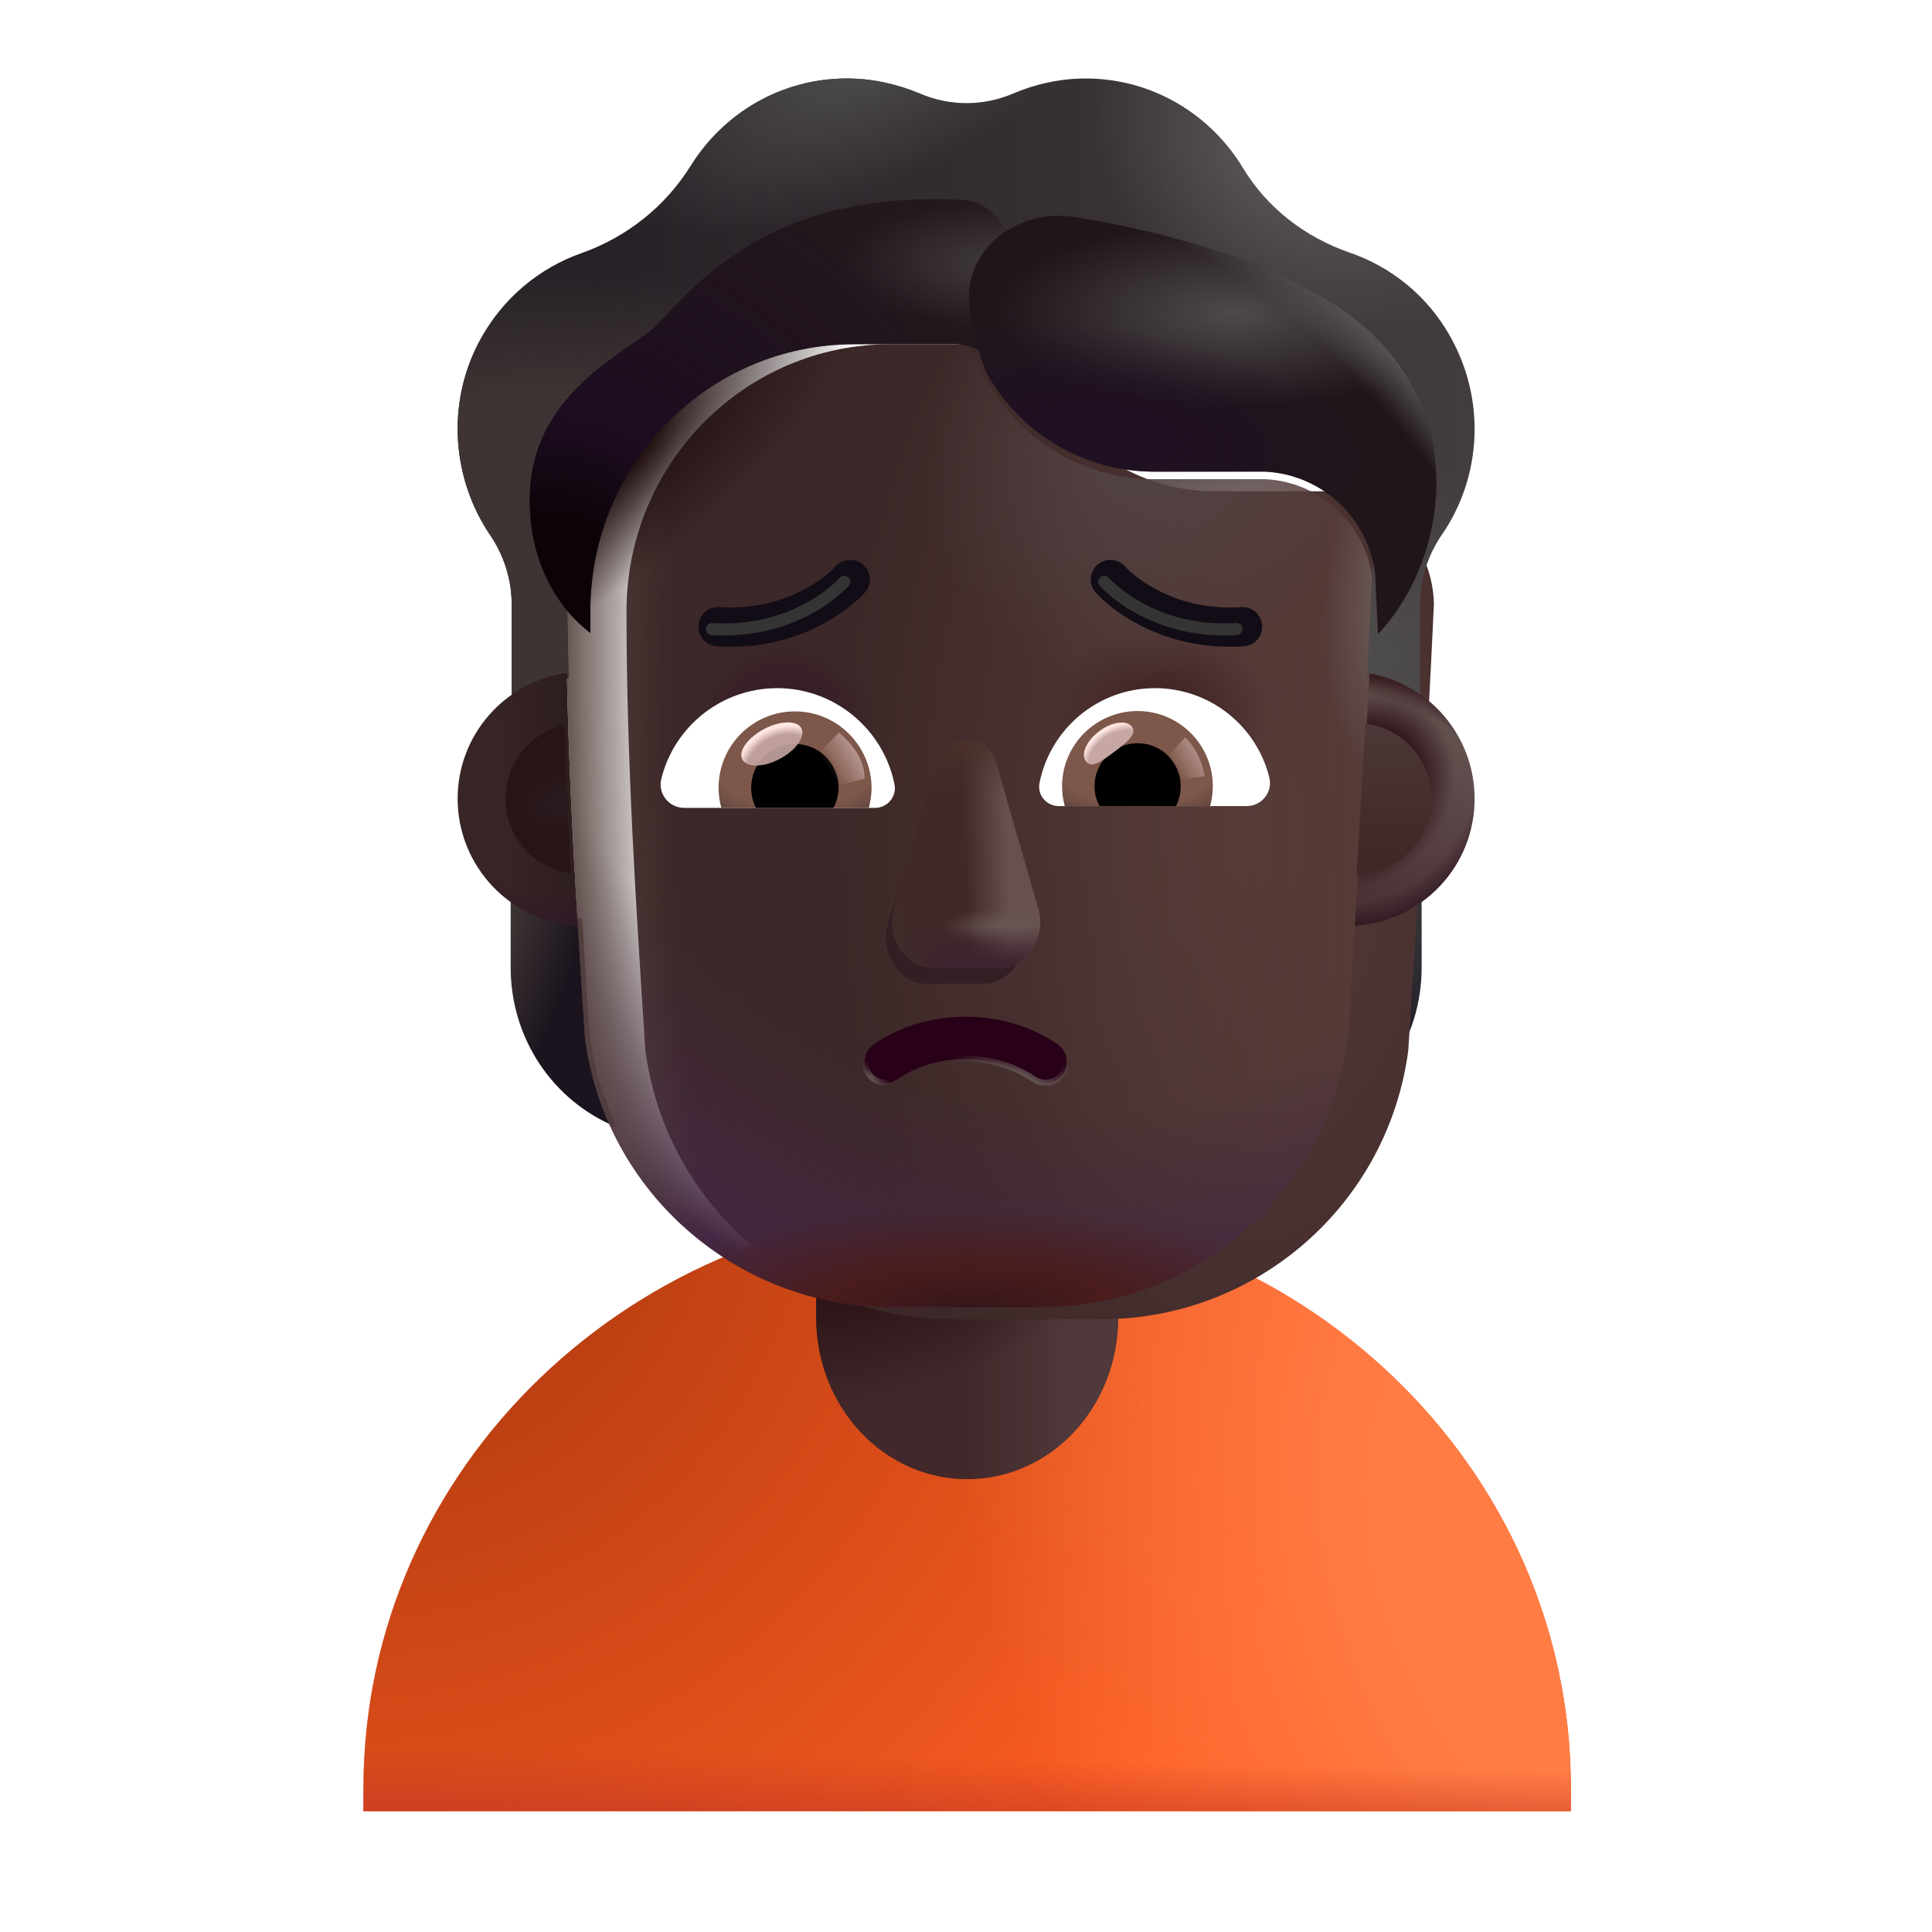 <svg width="32" height="32" viewBox="0 0 32 32" fill="none" xmlns="http://www.w3.org/2000/svg">
<path d="M26.019 30V29.616C26.019 24.311 21.545 20 16.019 20C10.493 20.01 6.019 24.311 6.019 29.616V30H26.019Z" fill="url(#paint0_radial_3987_21830)"/>
<path d="M26.019 30V29.616C26.019 24.311 21.545 20 16.019 20C10.493 20.01 6.019 24.311 6.019 29.616V30H26.019Z" fill="url(#paint1_radial_3987_21830)"/>
<path d="M26.019 30V29.616C26.019 24.311 21.545 20 16.019 20C10.493 20.01 6.019 24.311 6.019 29.616V30H26.019Z" fill="url(#paint2_linear_3987_21830)"/>
<path d="M16.019 24.5C14.636 24.5 13.519 23.306 13.519 21.829V18.671C13.519 17.194 14.636 16 16.019 16C17.402 16 18.519 17.194 18.519 18.671V21.829C18.519 23.306 17.402 24.5 16.019 24.5Z" fill="#42282A"/>
<path d="M16.019 24.5C14.636 24.5 13.519 23.306 13.519 21.829V18.671C13.519 17.194 14.636 16 16.019 16C17.402 16 18.519 17.194 18.519 18.671V21.829C18.519 23.306 17.402 24.5 16.019 24.5Z" fill="url(#paint3_linear_3987_21830)"/>
<path d="M16.019 24.5C14.636 24.5 13.519 23.306 13.519 21.829V18.671C13.519 17.194 14.636 16 16.019 16C17.402 16 18.519 17.194 18.519 18.671V21.829C18.519 23.306 17.402 24.5 16.019 24.5Z" fill="url(#paint4_radial_3987_21830)"/>
<path d="M22.363 15.212C22.802 15.198 23.213 15.049 23.547 14.808V16.026C23.547 17.195 22.851 18.236 21.792 18.668C22.015 18.194 22.168 17.677 22.245 17.124L22.363 15.212Z" fill="url(#paint5_radial_3987_21830)"/>
<path d="M9.641 15.212C9.203 15.198 8.792 15.049 8.458 14.808V16.026C8.458 17.195 9.154 18.236 10.212 18.668C9.989 18.194 9.836 17.677 9.76 17.124L9.641 15.212Z" fill="url(#paint6_radial_3987_21830)"/>
<g filter="url(#filter0_ii_3987_21830)">
<path d="M9.689 17.195C10.025 19.749 12.2 21.651 14.773 21.651H17.242C19.816 21.651 21.99 19.749 22.326 17.195C22.481 14.73 22.636 12.275 22.75 9.811C22.736 8.808 21.945 7.98 20.946 7.937H19.114C17.865 7.937 16.733 7.2 16.22 6.05C16.088 5.72 15.769 5.502 15.415 5.502H13.749C11.334 5.502 9.377 7.481 9.377 9.924C9.377 12.358 9.529 14.754 9.689 17.195Z" fill="url(#paint7_radial_3987_21830)"/>
</g>
<path d="M9.689 17.195C10.025 19.749 12.2 21.651 14.773 21.651H17.242C19.816 21.651 21.99 19.749 22.326 17.195C22.481 14.73 22.636 12.275 22.75 9.811C22.736 8.808 21.945 7.98 20.946 7.937H19.114C17.865 7.937 16.733 7.2 16.22 6.05C16.088 5.72 15.769 5.502 15.415 5.502H13.749C11.334 5.502 9.377 7.481 9.377 9.924C9.377 12.358 9.529 14.754 9.689 17.195Z" fill="url(#paint8_linear_3987_21830)"/>
<path d="M9.689 17.195C10.025 19.749 12.2 21.651 14.773 21.651H17.242C19.816 21.651 21.99 19.749 22.326 17.195C22.481 14.73 22.636 12.275 22.75 9.811C22.736 8.808 21.945 7.98 20.946 7.937H19.114C17.865 7.937 16.733 7.2 16.22 6.05C16.088 5.72 15.769 5.502 15.415 5.502H13.749C11.334 5.502 9.377 7.481 9.377 9.924C9.377 12.358 9.529 14.754 9.689 17.195Z" fill="url(#paint9_radial_3987_21830)"/>
<path d="M9.689 17.195C10.025 19.749 12.2 21.651 14.773 21.651H17.242C19.816 21.651 21.99 19.749 22.326 17.195C22.481 14.73 22.636 12.275 22.75 9.811C22.736 8.808 21.945 7.98 20.946 7.937H19.114C17.865 7.937 16.733 7.2 16.22 6.05C16.088 5.72 15.769 5.502 15.415 5.502H13.749C11.334 5.502 9.377 7.481 9.377 9.924C9.377 12.358 9.529 14.754 9.689 17.195Z" fill="url(#paint10_radial_3987_21830)"/>
<path d="M9.689 17.195C10.025 19.749 12.2 21.651 14.773 21.651H17.242C19.816 21.651 21.99 19.749 22.326 17.195C22.481 14.73 22.636 12.275 22.75 9.811C22.736 8.808 21.945 7.98 20.946 7.937H19.114C17.865 7.937 16.733 7.2 16.22 6.05C16.088 5.72 15.769 5.502 15.415 5.502H13.749C11.334 5.502 9.377 7.481 9.377 9.924C9.377 12.358 9.529 14.754 9.689 17.195Z" fill="url(#paint11_radial_3987_21830)"/>
<path d="M9.689 17.195C10.025 19.749 12.2 21.651 14.773 21.651H17.242C19.816 21.651 21.99 19.749 22.326 17.195C22.481 14.73 22.636 12.275 22.75 9.811C22.736 8.808 21.945 7.98 20.946 7.937H19.114C17.865 7.937 16.733 7.2 16.22 6.05C16.088 5.72 15.769 5.502 15.415 5.502H13.749C11.334 5.502 9.377 7.481 9.377 9.924C9.377 12.358 9.529 14.754 9.689 17.195Z" fill="url(#paint12_radial_3987_21830)"/>
<path d="M9.689 17.195C10.025 19.749 12.2 21.651 14.773 21.651H17.242C19.816 21.651 21.99 19.749 22.326 17.195C22.481 14.73 22.636 12.275 22.75 9.811C22.736 8.808 21.945 7.98 20.946 7.937H19.114C17.865 7.937 16.733 7.2 16.22 6.05C16.088 5.72 15.769 5.502 15.415 5.502H13.749C11.334 5.502 9.377 7.481 9.377 9.924C9.377 12.358 9.529 14.754 9.689 17.195Z" fill="url(#paint13_radial_3987_21830)"/>
<path d="M9.689 17.195C10.025 19.749 12.2 21.651 14.773 21.651H17.242C19.816 21.651 21.99 19.749 22.326 17.195C22.481 14.73 22.636 12.275 22.75 9.811C22.736 8.808 21.945 7.98 20.946 7.937H19.114C17.865 7.937 16.733 7.2 16.22 6.05C16.088 5.72 15.769 5.502 15.415 5.502H13.749C11.334 5.502 9.377 7.481 9.377 9.924C9.377 12.358 9.529 14.754 9.689 17.195Z" fill="url(#paint14_radial_3987_21830)"/>
<path d="M9.689 17.195C10.025 19.749 12.2 21.651 14.773 21.651H17.242C19.816 21.651 21.99 19.749 22.326 17.195C22.481 14.73 22.636 12.275 22.75 9.811C22.736 8.808 21.945 7.98 20.946 7.937H19.114C17.865 7.937 16.733 7.2 16.22 6.05C16.088 5.72 15.769 5.502 15.415 5.502H13.749C11.334 5.502 9.377 7.481 9.377 9.924C9.377 12.358 9.529 14.754 9.689 17.195Z" fill="url(#paint15_radial_3987_21830)"/>
<path d="M9.689 17.195C10.025 19.749 12.2 21.651 14.773 21.651H17.242C19.816 21.651 21.99 19.749 22.326 17.195C22.481 14.73 22.636 12.275 22.75 9.811C22.736 8.808 21.945 7.98 20.946 7.937H19.114C17.865 7.937 16.733 7.2 16.22 6.05C16.088 5.72 15.769 5.502 15.415 5.502H13.749C11.334 5.502 9.377 7.481 9.377 9.924C9.377 12.358 9.529 14.754 9.689 17.195Z" fill="url(#paint16_radial_3987_21830)"/>
<g filter="url(#filter1_f_3987_21830)">
<path d="M15.477 12.898L14.704 15.303C14.572 15.798 14.889 16.293 15.338 16.293H16.295C16.744 16.293 17.061 15.79 16.929 15.303L16.282 12.898C16.143 12.365 15.622 12.365 15.477 12.898Z" fill="#331E24"/>
</g>
<g filter="url(#filter2_f_3987_21830)">
<path d="M15.502 12.642L14.806 15.047C14.665 15.542 15.005 16.037 15.488 16.037H16.517C16.999 16.037 17.34 15.534 17.198 15.047L16.502 12.642C16.353 12.109 15.658 12.109 15.502 12.642Z" fill="#402929"/>
<path d="M15.502 12.642L14.806 15.047C14.665 15.542 15.005 16.037 15.488 16.037H16.517C16.999 16.037 17.34 15.534 17.198 15.047L16.502 12.642C16.353 12.109 15.658 12.109 15.502 12.642Z" fill="url(#paint17_linear_3987_21830)"/>
<path d="M15.502 12.642L14.806 15.047C14.665 15.542 15.005 16.037 15.488 16.037H16.517C16.999 16.037 17.34 15.534 17.198 15.047L16.502 12.642C16.353 12.109 15.658 12.109 15.502 12.642Z" fill="url(#paint18_radial_3987_21830)"/>
<path d="M15.502 12.642L14.806 15.047C14.665 15.542 15.005 16.037 15.488 16.037H16.517C16.999 16.037 17.34 15.534 17.198 15.047L16.502 12.642C16.353 12.109 15.658 12.109 15.502 12.642Z" fill="url(#paint19_linear_3987_21830)"/>
<path d="M15.502 12.642L14.806 15.047C14.665 15.542 15.005 16.037 15.488 16.037H16.517C16.999 16.037 17.34 15.534 17.198 15.047L16.502 12.642C16.353 12.109 15.658 12.109 15.502 12.642Z" fill="url(#paint20_radial_3987_21830)"/>
<path d="M15.502 12.642L14.806 15.047C14.665 15.542 15.005 16.037 15.488 16.037H16.517C16.999 16.037 17.34 15.534 17.198 15.047L16.502 12.642C16.353 12.109 15.658 12.109 15.502 12.642Z" fill="url(#paint21_linear_3987_21830)"/>
</g>
<g filter="url(#filter3_ii_3987_21830)">
<path d="M22.355 4.885C23.028 5.116 23.632 5.586 24.013 6.26C24.624 7.334 24.534 8.618 23.875 9.566C23.645 9.903 23.52 10.303 23.52 10.71V12.264C23.276 12.094 22.953 11.967 22.648 11.913L22.75 9.811C22.736 8.808 21.945 7.98 20.946 7.937H19.114C17.864 7.937 16.733 7.201 16.22 6.05C16.088 5.72 15.769 5.502 15.415 5.502H13.749C11.334 5.502 9.377 7.481 9.377 9.924L9.417 11.935C9.085 11.984 8.738 12.095 8.475 12.28V10.71C8.475 10.303 8.35 9.903 8.121 9.566C7.496 8.646 7.385 7.411 7.933 6.365C8.315 5.642 8.933 5.137 9.634 4.892C10.383 4.625 11.022 4.12 11.445 3.439C11.986 2.575 12.937 2 14.027 2C14.45 2 14.852 2.091 15.227 2.246C15.727 2.463 16.289 2.463 16.789 2.246C17.157 2.091 17.559 2 17.982 2C19.086 2 20.051 2.597 20.585 3.481C20.987 4.148 21.619 4.632 22.355 4.885Z" fill="url(#paint22_linear_3987_21830)"/>
<path d="M22.355 4.885C23.028 5.116 23.632 5.586 24.013 6.26C24.624 7.334 24.534 8.618 23.875 9.566C23.645 9.903 23.52 10.303 23.52 10.71V12.264C23.276 12.094 22.953 11.967 22.648 11.913L22.75 9.811C22.736 8.808 21.945 7.98 20.946 7.937H19.114C17.864 7.937 16.733 7.201 16.22 6.05C16.088 5.72 15.769 5.502 15.415 5.502H13.749C11.334 5.502 9.377 7.481 9.377 9.924L9.417 11.935C9.085 11.984 8.738 12.095 8.475 12.28V10.71C8.475 10.303 8.35 9.903 8.121 9.566C7.496 8.646 7.385 7.411 7.933 6.365C8.315 5.642 8.933 5.137 9.634 4.892C10.383 4.625 11.022 4.12 11.445 3.439C11.986 2.575 12.937 2 14.027 2C14.45 2 14.852 2.091 15.227 2.246C15.727 2.463 16.289 2.463 16.789 2.246C17.157 2.091 17.559 2 17.982 2C19.086 2 20.051 2.597 20.585 3.481C20.987 4.148 21.619 4.632 22.355 4.885Z" fill="url(#paint23_radial_3987_21830)"/>
<path d="M22.355 4.885C23.028 5.116 23.632 5.586 24.013 6.26C24.624 7.334 24.534 8.618 23.875 9.566C23.645 9.903 23.52 10.303 23.52 10.71V12.264C23.276 12.094 22.953 11.967 22.648 11.913L22.75 9.811C22.736 8.808 21.945 7.98 20.946 7.937H19.114C17.864 7.937 16.733 7.201 16.22 6.05C16.088 5.72 15.769 5.502 15.415 5.502H13.749C11.334 5.502 9.377 7.481 9.377 9.924L9.417 11.935C9.085 11.984 8.738 12.095 8.475 12.28V10.71C8.475 10.303 8.35 9.903 8.121 9.566C7.496 8.646 7.385 7.411 7.933 6.365C8.315 5.642 8.933 5.137 9.634 4.892C10.383 4.625 11.022 4.12 11.445 3.439C11.986 2.575 12.937 2 14.027 2C14.45 2 14.852 2.091 15.227 2.246C15.727 2.463 16.289 2.463 16.789 2.246C17.157 2.091 17.559 2 17.982 2C19.086 2 20.051 2.597 20.585 3.481C20.987 4.148 21.619 4.632 22.355 4.885Z" fill="url(#paint24_radial_3987_21830)"/>
<path d="M22.355 4.885C23.028 5.116 23.632 5.586 24.013 6.26C24.624 7.334 24.534 8.618 23.875 9.566C23.645 9.903 23.52 10.303 23.52 10.71V12.264C23.276 12.094 22.953 11.967 22.648 11.913L22.75 9.811C22.736 8.808 21.945 7.98 20.946 7.937H19.114C17.864 7.937 16.733 7.201 16.22 6.05C16.088 5.72 15.769 5.502 15.415 5.502H13.749C11.334 5.502 9.377 7.481 9.377 9.924L9.417 11.935C9.085 11.984 8.738 12.095 8.475 12.28V10.71C8.475 10.303 8.35 9.903 8.121 9.566C7.496 8.646 7.385 7.411 7.933 6.365C8.315 5.642 8.933 5.137 9.634 4.892C10.383 4.625 11.022 4.12 11.445 3.439C11.986 2.575 12.937 2 14.027 2C14.45 2 14.852 2.091 15.227 2.246C15.727 2.463 16.289 2.463 16.789 2.246C17.157 2.091 17.559 2 17.982 2C19.086 2 20.051 2.597 20.585 3.481C20.987 4.148 21.619 4.632 22.355 4.885Z" fill="url(#paint25_radial_3987_21830)"/>
<path d="M22.355 4.885C23.028 5.116 23.632 5.586 24.013 6.26C24.624 7.334 24.534 8.618 23.875 9.566C23.645 9.903 23.52 10.303 23.52 10.71V12.264C23.276 12.094 22.953 11.967 22.648 11.913L22.75 9.811C22.736 8.808 21.945 7.98 20.946 7.937H19.114C17.864 7.937 16.733 7.201 16.22 6.05C16.088 5.72 15.769 5.502 15.415 5.502H13.749C11.334 5.502 9.377 7.481 9.377 9.924L9.417 11.935C9.085 11.984 8.738 12.095 8.475 12.28V10.71C8.475 10.303 8.35 9.903 8.121 9.566C7.496 8.646 7.385 7.411 7.933 6.365C8.315 5.642 8.933 5.137 9.634 4.892C10.383 4.625 11.022 4.12 11.445 3.439C11.986 2.575 12.937 2 14.027 2C14.45 2 14.852 2.091 15.227 2.246C15.727 2.463 16.289 2.463 16.789 2.246C17.157 2.091 17.559 2 17.982 2C19.086 2 20.051 2.597 20.585 3.481C20.987 4.148 21.619 4.632 22.355 4.885Z" fill="url(#paint26_radial_3987_21830)"/>
</g>
<g filter="url(#filter4_if_3987_21830)">
<path d="M16.306 6.229C16.276 6.17 16.247 6.11 16.22 6.05C16.088 5.72 15.769 5.502 15.415 5.502H13.749C11.334 5.502 9.377 7.481 9.377 9.924V10.284C8.932 9.945 8.373 9.231 8.373 8.075C8.373 6.673 9.395 5.964 10.048 5.512C10.232 5.384 10.387 5.277 10.481 5.18C10.521 5.139 10.564 5.093 10.611 5.043C11.068 4.558 11.883 3.694 13.306 3.316C14.107 3.103 14.919 3.076 15.529 3.11C16.001 3.137 16.334 3.545 16.334 4.018V6.211L16.306 6.229Z" fill="#23181C"/>
<path d="M16.306 6.229C16.276 6.17 16.247 6.11 16.22 6.05C16.088 5.72 15.769 5.502 15.415 5.502H13.749C11.334 5.502 9.377 7.481 9.377 9.924V10.284C8.932 9.945 8.373 9.231 8.373 8.075C8.373 6.673 9.395 5.964 10.048 5.512C10.232 5.384 10.387 5.277 10.481 5.18C10.521 5.139 10.564 5.093 10.611 5.043C11.068 4.558 11.883 3.694 13.306 3.316C14.107 3.103 14.919 3.076 15.529 3.11C16.001 3.137 16.334 3.545 16.334 4.018V6.211L16.306 6.229Z" fill="url(#paint27_radial_3987_21830)"/>
<path d="M16.306 6.229C16.276 6.17 16.247 6.11 16.22 6.05C16.088 5.72 15.769 5.502 15.415 5.502H13.749C11.334 5.502 9.377 7.481 9.377 9.924V10.284C8.932 9.945 8.373 9.231 8.373 8.075C8.373 6.673 9.395 5.964 10.048 5.512C10.232 5.384 10.387 5.277 10.481 5.18C10.521 5.139 10.564 5.093 10.611 5.043C11.068 4.558 11.883 3.694 13.306 3.316C14.107 3.103 14.919 3.076 15.529 3.11C16.001 3.137 16.334 3.545 16.334 4.018V6.211L16.306 6.229Z" fill="url(#paint28_radial_3987_21830)"/>
</g>
<g filter="url(#filter5_f_3987_21830)">
<path d="M22.823 10.503L22.785 9.677C22.771 8.678 21.945 7.854 20.946 7.812H19.114C17.951 7.812 16.89 7.176 16.335 6.164C16.335 6.164 16.165 5.771 16.066 5.153C15.907 4.163 16.822 3.436 17.812 3.597C19.196 3.821 20.916 4.268 22.141 5.067C24.424 6.556 24.024 9.239 22.823 10.503Z" fill="#1F151B"/>
<path d="M22.823 10.503L22.785 9.677C22.771 8.678 21.945 7.854 20.946 7.812H19.114C17.951 7.812 16.89 7.176 16.335 6.164C16.335 6.164 16.165 5.771 16.066 5.153C15.907 4.163 16.822 3.436 17.812 3.597C19.196 3.821 20.916 4.268 22.141 5.067C24.424 6.556 24.024 9.239 22.823 10.503Z" fill="url(#paint29_radial_3987_21830)"/>
<path d="M22.823 10.503L22.785 9.677C22.771 8.678 21.945 7.854 20.946 7.812H19.114C17.951 7.812 16.89 7.176 16.335 6.164C16.335 6.164 16.165 5.771 16.066 5.153C15.907 4.163 16.822 3.436 17.812 3.597C19.196 3.821 20.916 4.268 22.141 5.067C24.424 6.556 24.024 9.239 22.823 10.503Z" fill="url(#paint30_radial_3987_21830)"/>
<path d="M22.823 10.503L22.785 9.677C22.771 8.678 21.945 7.854 20.946 7.812H19.114C17.951 7.812 16.89 7.176 16.335 6.164C16.335 6.164 16.165 5.771 16.066 5.153C15.907 4.163 16.822 3.436 17.812 3.597C19.196 3.821 20.916 4.268 22.141 5.067C24.424 6.556 24.024 9.239 22.823 10.503Z" fill="url(#paint31_radial_3987_21830)"/>
</g>
<path d="M19.131 11.398C20.043 11.398 20.813 12.027 21.023 12.876C21.085 13.119 20.898 13.351 20.649 13.351H17.534C17.336 13.351 17.178 13.17 17.217 12.972C17.393 12.077 18.18 11.398 19.131 11.398Z" fill="white"/>
<path d="M18.842 11.777C19.533 11.777 20.088 12.338 20.088 13.023C20.088 13.136 20.071 13.25 20.043 13.352H17.636C17.608 13.244 17.591 13.136 17.591 13.023C17.591 12.338 18.152 11.777 18.842 11.777Z" fill="url(#paint32_radial_3987_21830)"/>
<path d="M18.129 13.023C18.129 12.627 18.446 12.31 18.842 12.31C19.239 12.31 19.556 12.627 19.556 13.023C19.556 13.142 19.528 13.255 19.477 13.352H18.214C18.157 13.255 18.129 13.142 18.129 13.023Z" fill="black"/>
<g filter="url(#filter6_f_3987_21830)">
<path d="M18.751 12.041C18.84 12.159 18.654 12.304 18.443 12.462C18.232 12.62 18.076 12.73 17.987 12.612C17.898 12.493 17.997 12.269 18.208 12.111C18.419 11.954 18.662 11.922 18.751 12.041Z" fill="#C7A7A3"/>
<path d="M18.751 12.041C18.84 12.159 18.654 12.304 18.443 12.462C18.232 12.62 18.076 12.73 17.987 12.612C17.898 12.493 17.997 12.269 18.208 12.111C18.419 11.954 18.662 11.922 18.751 12.041Z" fill="url(#paint33_radial_3987_21830)"/>
</g>
<g filter="url(#filter7_f_3987_21830)">
<path d="M19.952 12.859C19.906 12.537 19.718 12.294 19.629 12.213L19.266 12.611L19.43 12.93L19.952 12.859Z" fill="url(#paint34_linear_3987_21830)"/>
</g>
<path d="M12.873 11.398C11.948 11.398 11.166 12.036 10.954 12.898C10.89 13.145 11.08 13.381 11.333 13.381H14.494C14.695 13.381 14.856 13.197 14.816 12.995C14.637 12.088 13.833 11.398 12.873 11.398Z" fill="white"/>
<path d="M13.166 11.783C12.465 11.783 11.902 12.352 11.902 13.047C11.902 13.162 11.919 13.277 11.948 13.381H14.39C14.419 13.271 14.436 13.162 14.436 13.047C14.431 12.352 13.867 11.783 13.166 11.783Z" fill="url(#paint35_radial_3987_21830)"/>
<path d="M13.89 13.047C13.89 12.645 13.568 12.323 13.166 12.323C12.764 12.323 12.442 12.645 12.442 13.047C12.442 13.168 12.471 13.283 12.522 13.381H13.804C13.856 13.283 13.89 13.168 13.89 13.047Z" fill="black"/>
<g filter="url(#filter8_f_3987_21830)">
<path d="M14.321 12.899C14.321 12.49 13.989 12.218 13.899 12.135L13.491 12.53L13.742 13.042L14.321 12.899Z" fill="url(#paint36_linear_3987_21830)"/>
</g>
<g filter="url(#filter9_f_3987_21830)">
<ellipse cx="12.785" cy="12.323" rx="0.552" ry="0.279" transform="rotate(-27.914 12.785 12.323)" fill="#C7A7A3" fill-opacity="0.9"/>
<ellipse cx="12.785" cy="12.323" rx="0.552" ry="0.279" transform="rotate(-27.914 12.785 12.323)" fill="url(#paint37_radial_3987_21830)"/>
</g>
<path d="M22.442 15.331C22.529 13.939 22.611 12.548 22.684 11.155C23.673 11.328 24.424 12.191 24.424 13.229C24.424 14.35 23.548 15.267 22.442 15.331Z" fill="url(#paint38_linear_3987_21830)"/>
<path d="M22.442 15.331C22.529 13.939 22.611 12.548 22.684 11.155C23.673 11.328 24.424 12.191 24.424 13.229C24.424 14.35 23.548 15.267 22.442 15.331Z" fill="url(#paint39_radial_3987_21830)"/>
<path d="M22.442 15.331C22.529 13.939 22.611 12.548 22.684 11.155C23.673 11.328 24.424 12.191 24.424 13.229C24.424 14.35 23.548 15.267 22.442 15.331Z" fill="url(#paint40_radial_3987_21830)"/>
<path d="M22.442 15.331C22.529 13.939 22.611 12.548 22.684 11.155C23.673 11.328 24.424 12.191 24.424 13.229C24.424 14.35 23.548 15.267 22.442 15.331Z" fill="url(#paint41_radial_3987_21830)"/>
<path d="M9.389 11.145C8.367 11.289 7.58 12.167 7.58 13.229C7.58 14.353 8.461 15.272 9.57 15.332C9.486 13.933 9.416 12.543 9.389 11.145Z" fill="url(#paint42_linear_3987_21830)"/>
<path d="M9.389 11.145C8.367 11.289 7.58 12.167 7.58 13.229C7.58 14.353 8.461 15.272 9.57 15.332C9.486 13.933 9.416 12.543 9.389 11.145Z" fill="url(#paint43_radial_3987_21830)"/>
<g filter="url(#filter10_f_3987_21830)">
<path d="M9.348 12.008C8.79 12.134 8.373 12.632 8.373 13.228C8.373 13.863 8.845 14.387 9.457 14.467C9.412 13.647 9.374 12.829 9.348 12.008Z" fill="url(#paint44_radial_3987_21830)"/>
</g>
<g filter="url(#filter11_f_3987_21830)">
<path d="M22.47 14.475C22.52 13.644 22.569 12.814 22.615 11.984C23.231 12.061 23.709 12.587 23.709 13.224C23.709 13.911 23.155 14.468 22.47 14.475Z" fill="url(#paint45_linear_3987_21830)"/>
</g>
<path d="M14.87 17.872C15.514 17.43 16.469 17.429 17.12 17.873C17.28 17.982 17.497 17.94 17.606 17.781C17.715 17.621 17.674 17.403 17.514 17.294C16.626 16.689 15.357 16.688 14.474 17.295C14.314 17.404 14.274 17.622 14.383 17.782C14.493 17.941 14.71 17.982 14.87 17.872Z" fill="#280017"/>
<path d="M14.87 17.872C15.514 17.43 16.469 17.429 17.12 17.873C17.28 17.982 17.497 17.94 17.606 17.781C17.715 17.621 17.674 17.403 17.514 17.294C16.626 16.689 15.357 16.688 14.474 17.295C14.314 17.404 14.274 17.622 14.383 17.782C14.493 17.941 14.71 17.982 14.87 17.872Z" stroke="url(#paint46_radial_3987_21830)" stroke-width="0.1" stroke-linecap="round" stroke-linejoin="round"/>
<path d="M14.87 17.872C15.514 17.43 16.469 17.429 17.12 17.873C17.28 17.982 17.497 17.94 17.606 17.781C17.715 17.621 17.674 17.403 17.514 17.294C16.626 16.689 15.357 16.688 14.474 17.295C14.314 17.404 14.274 17.622 14.383 17.782C14.493 17.941 14.71 17.982 14.87 17.872Z" stroke="url(#paint47_radial_3987_21830)" stroke-width="0.1" stroke-linecap="round" stroke-linejoin="round"/>
<g filter="url(#filter12_i_3987_21830)">
<path d="M18.291 9.699C18.595 10.026 19.369 10.554 20.48 10.48" stroke="#110C15" stroke-width="0.65" stroke-linecap="round"/>
</g>
<g filter="url(#filter13_i_3987_21830)">
<path d="M13.982 9.699C13.678 10.026 12.905 10.554 11.793 10.48" stroke="#110C15" stroke-width="0.65" stroke-linecap="round"/>
</g>
<g filter="url(#filter14_f_3987_21830)">
<path d="M18.291 9.637C18.595 9.964 19.369 10.492 20.48 10.418" stroke="#343434" stroke-width="0.2" stroke-linecap="round"/>
</g>
<g filter="url(#filter15_f_3987_21830)">
<path d="M13.982 9.637C13.678 9.964 12.905 10.492 11.793 10.418" stroke="#343434" stroke-width="0.2" stroke-linecap="round"/>
</g>
<defs>
<filter id="filter0_ii_3987_21830" x="9.377" y="5.502" width="14.373" height="16.349" filterUnits="userSpaceOnUse" color-interpolation-filters="sRGB">
<feFlood flood-opacity="0" result="BackgroundImageFix"/>
<feBlend mode="normal" in="SourceGraphic" in2="BackgroundImageFix" result="shape"/>
<feColorMatrix in="SourceAlpha" type="matrix" values="0 0 0 0 0 0 0 0 0 0 0 0 0 0 0 0 0 0 127 0" result="hardAlpha"/>
<feOffset dx="1"/>
<feGaussianBlur stdDeviation="0.7"/>
<feComposite in2="hardAlpha" operator="arithmetic" k2="-1" k3="1"/>
<feColorMatrix type="matrix" values="0 0 0 0 0.333 0 0 0 0 0.271 0 0 0 0 0.259 0 0 0 1 0"/>
<feBlend mode="normal" in2="shape" result="effect1_innerShadow_3987_21830"/>
<feColorMatrix in="SourceAlpha" type="matrix" values="0 0 0 0 0 0 0 0 0 0 0 0 0 0 0 0 0 0 127 0" result="hardAlpha"/>
<feOffset dy="0.2"/>
<feGaussianBlur stdDeviation="0.375"/>
<feComposite in2="hardAlpha" operator="arithmetic" k2="-1" k3="1"/>
<feColorMatrix type="matrix" values="0 0 0 0 0.145 0 0 0 0 0.071 0 0 0 0 0.075 0 0 0 1 0"/>
<feBlend mode="normal" in2="effect1_innerShadow_3987_21830" result="effect2_innerShadow_3987_21830"/>
</filter>
<filter id="filter1_f_3987_21830" x="13.674" y="11.498" width="4.286" height="5.795" filterUnits="userSpaceOnUse" color-interpolation-filters="sRGB">
<feFlood flood-opacity="0" result="BackgroundImageFix"/>
<feBlend mode="normal" in="SourceGraphic" in2="BackgroundImageFix" result="shape"/>
<feGaussianBlur stdDeviation="0.5" result="effect1_foregroundBlur_3987_21830"/>
</filter>
<filter id="filter2_f_3987_21830" x="14.574" y="12.042" width="2.856" height="4.195" filterUnits="userSpaceOnUse" color-interpolation-filters="sRGB">
<feFlood flood-opacity="0" result="BackgroundImageFix"/>
<feBlend mode="normal" in="SourceGraphic" in2="BackgroundImageFix" result="shape"/>
<feGaussianBlur stdDeviation="0.1" result="effect1_foregroundBlur_3987_21830"/>
</filter>
<filter id="filter3_ii_3987_21830" x="7.58" y="1.5" width="16.844" height="10.78" filterUnits="userSpaceOnUse" color-interpolation-filters="sRGB">
<feFlood flood-opacity="0" result="BackgroundImageFix"/>
<feBlend mode="normal" in="SourceGraphic" in2="BackgroundImageFix" result="shape"/>
<feColorMatrix in="SourceAlpha" type="matrix" values="0 0 0 0 0 0 0 0 0 0 0 0 0 0 0 0 0 0 127 0" result="hardAlpha"/>
<feOffset dy="-0.5"/>
<feGaussianBlur stdDeviation="0.625"/>
<feComposite in2="hardAlpha" operator="arithmetic" k2="-1" k3="1"/>
<feColorMatrix type="matrix" values="0 0 0 0 0.137 0 0 0 0 0.09 0 0 0 0 0.145 0 0 0 1 0"/>
<feBlend mode="normal" in2="shape" result="effect1_innerShadow_3987_21830"/>
<feColorMatrix in="SourceAlpha" type="matrix" values="0 0 0 0 0 0 0 0 0 0 0 0 0 0 0 0 0 0 127 0" result="hardAlpha"/>
<feOffset dy="-0.2"/>
<feGaussianBlur stdDeviation="0.2"/>
<feComposite in2="hardAlpha" operator="arithmetic" k2="-1" k3="1"/>
<feColorMatrix type="matrix" values="0 0 0 0 0.078 0 0 0 0 0.035 0 0 0 0 0.047 0 0 0 1 0"/>
<feBlend mode="normal" in2="effect1_innerShadow_3987_21830" result="effect2_innerShadow_3987_21830"/>
</filter>
<filter id="filter4_if_3987_21830" x="7.873" y="2.598" width="8.961" height="8.186" filterUnits="userSpaceOnUse" color-interpolation-filters="sRGB">
<feFlood flood-opacity="0" result="BackgroundImageFix"/>
<feBlend mode="normal" in="SourceGraphic" in2="BackgroundImageFix" result="shape"/>
<feColorMatrix in="SourceAlpha" type="matrix" values="0 0 0 0 0 0 0 0 0 0 0 0 0 0 0 0 0 0 127 0" result="hardAlpha"/>
<feOffset dx="0.4" dy="0.2"/>
<feGaussianBlur stdDeviation="0.2"/>
<feComposite in2="hardAlpha" operator="arithmetic" k2="-1" k3="1"/>
<feColorMatrix type="matrix" values="0 0 0 0 0.286 0 0 0 0 0.243 0 0 0 0 0.227 0 0 0 1 0"/>
<feBlend mode="normal" in2="shape" result="effect1_innerShadow_3987_21830"/>
<feGaussianBlur stdDeviation="0.25" result="effect2_foregroundBlur_3987_21830"/>
</filter>
<filter id="filter5_f_3987_21830" x="15.548" y="3.074" width="8.743" height="7.929" filterUnits="userSpaceOnUse" color-interpolation-filters="sRGB">
<feFlood flood-opacity="0" result="BackgroundImageFix"/>
<feBlend mode="normal" in="SourceGraphic" in2="BackgroundImageFix" result="shape"/>
<feGaussianBlur stdDeviation="0.25" result="effect1_foregroundBlur_3987_21830"/>
</filter>
<filter id="filter6_f_3987_21830" x="17.854" y="11.869" width="1.019" height="0.893" filterUnits="userSpaceOnUse" color-interpolation-filters="sRGB">
<feFlood flood-opacity="0" result="BackgroundImageFix"/>
<feBlend mode="normal" in="SourceGraphic" in2="BackgroundImageFix" result="shape"/>
<feGaussianBlur stdDeviation="0.05" result="effect1_foregroundBlur_3987_21830"/>
</filter>
<filter id="filter7_f_3987_21830" x="19.066" y="12.013" width="1.086" height="1.117" filterUnits="userSpaceOnUse" color-interpolation-filters="sRGB">
<feFlood flood-opacity="0" result="BackgroundImageFix"/>
<feBlend mode="normal" in="SourceGraphic" in2="BackgroundImageFix" result="shape"/>
<feGaussianBlur stdDeviation="0.1" result="effect1_foregroundBlur_3987_21830"/>
</filter>
<filter id="filter8_f_3987_21830" x="13.291" y="11.935" width="1.231" height="1.307" filterUnits="userSpaceOnUse" color-interpolation-filters="sRGB">
<feFlood flood-opacity="0" result="BackgroundImageFix"/>
<feBlend mode="normal" in="SourceGraphic" in2="BackgroundImageFix" result="shape"/>
<feGaussianBlur stdDeviation="0.1" result="effect1_foregroundBlur_3987_21830"/>
</filter>
<filter id="filter9_f_3987_21830" x="12.18" y="11.866" width="1.21" height="0.915" filterUnits="userSpaceOnUse" color-interpolation-filters="sRGB">
<feFlood flood-opacity="0" result="BackgroundImageFix"/>
<feBlend mode="normal" in="SourceGraphic" in2="BackgroundImageFix" result="shape"/>
<feGaussianBlur stdDeviation="0.05" result="effect1_foregroundBlur_3987_21830"/>
</filter>
<filter id="filter10_f_3987_21830" x="8.123" y="11.758" width="1.585" height="2.959" filterUnits="userSpaceOnUse" color-interpolation-filters="sRGB">
<feFlood flood-opacity="0" result="BackgroundImageFix"/>
<feBlend mode="normal" in="SourceGraphic" in2="BackgroundImageFix" result="shape"/>
<feGaussianBlur stdDeviation="0.125" result="effect1_foregroundBlur_3987_21830"/>
</filter>
<filter id="filter11_f_3987_21830" x="21.97" y="11.484" width="2.239" height="3.491" filterUnits="userSpaceOnUse" color-interpolation-filters="sRGB">
<feFlood flood-opacity="0" result="BackgroundImageFix"/>
<feBlend mode="normal" in="SourceGraphic" in2="BackgroundImageFix" result="shape"/>
<feGaussianBlur stdDeviation="0.25" result="effect1_foregroundBlur_3987_21830"/>
</filter>
<filter id="filter12_i_3987_21830" x="17.966" y="9.274" width="2.939" height="1.538" filterUnits="userSpaceOnUse" color-interpolation-filters="sRGB">
<feFlood flood-opacity="0" result="BackgroundImageFix"/>
<feBlend mode="normal" in="SourceGraphic" in2="BackgroundImageFix" result="shape"/>
<feColorMatrix in="SourceAlpha" type="matrix" values="0 0 0 0 0 0 0 0 0 0 0 0 0 0 0 0 0 0 127 0" result="hardAlpha"/>
<feOffset dx="0.1" dy="-0.1"/>
<feGaussianBlur stdDeviation="0.1"/>
<feComposite in2="hardAlpha" operator="arithmetic" k2="-1" k3="1"/>
<feColorMatrix type="matrix" values="0 0 0 0 0.067 0 0 0 0 0.027 0 0 0 0 0.078 0 0 0 1 0"/>
<feBlend mode="normal" in2="shape" result="effect1_innerShadow_3987_21830"/>
</filter>
<filter id="filter13_i_3987_21830" x="11.468" y="9.274" width="2.939" height="1.538" filterUnits="userSpaceOnUse" color-interpolation-filters="sRGB">
<feFlood flood-opacity="0" result="BackgroundImageFix"/>
<feBlend mode="normal" in="SourceGraphic" in2="BackgroundImageFix" result="shape"/>
<feColorMatrix in="SourceAlpha" type="matrix" values="0 0 0 0 0 0 0 0 0 0 0 0 0 0 0 0 0 0 127 0" result="hardAlpha"/>
<feOffset dx="0.1" dy="-0.1"/>
<feGaussianBlur stdDeviation="0.1"/>
<feComposite in2="hardAlpha" operator="arithmetic" k2="-1" k3="1"/>
<feColorMatrix type="matrix" values="0 0 0 0 0.067 0 0 0 0 0.027 0 0 0 0 0.078 0 0 0 1 0"/>
<feBlend mode="normal" in2="shape" result="effect1_innerShadow_3987_21830"/>
</filter>
<filter id="filter14_f_3987_21830" x="17.991" y="9.337" width="2.789" height="1.388" filterUnits="userSpaceOnUse" color-interpolation-filters="sRGB">
<feFlood flood-opacity="0" result="BackgroundImageFix"/>
<feBlend mode="normal" in="SourceGraphic" in2="BackgroundImageFix" result="shape"/>
<feGaussianBlur stdDeviation="0.1" result="effect1_foregroundBlur_3987_21830"/>
</filter>
<filter id="filter15_f_3987_21830" x="11.493" y="9.337" width="2.789" height="1.388" filterUnits="userSpaceOnUse" color-interpolation-filters="sRGB">
<feFlood flood-opacity="0" result="BackgroundImageFix"/>
<feBlend mode="normal" in="SourceGraphic" in2="BackgroundImageFix" result="shape"/>
<feGaussianBlur stdDeviation="0.1" result="effect1_foregroundBlur_3987_21830"/>
</filter>
<radialGradient id="paint0_radial_3987_21830" cx="0" cy="0" r="1" gradientUnits="userSpaceOnUse" gradientTransform="translate(6.019 19.125) rotate(30.75) scale(26.159 26.604)">
<stop stop-color="#A3340B"/>
<stop offset="0.649" stop-color="#FF5E23"/>
</radialGradient>
<radialGradient id="paint1_radial_3987_21830" cx="0" cy="0" r="1" gradientUnits="userSpaceOnUse" gradientTransform="translate(25.25 26.125) rotate(162.31) scale(8.77 16.022)">
<stop offset="0.249" stop-color="#FF7C45"/>
<stop offset="1" stop-color="#FF7C45" stop-opacity="0"/>
</radialGradient>
<linearGradient id="paint2_linear_3987_21830" x1="16.594" y1="30.656" x2="16.625" y2="29.156" gradientUnits="userSpaceOnUse">
<stop stop-color="#C63925"/>
<stop offset="1" stop-color="#C63925" stop-opacity="0"/>
</linearGradient>
<linearGradient id="paint3_linear_3987_21830" x1="18.812" y1="23.062" x2="16.019" y2="23.062" gradientUnits="userSpaceOnUse">
<stop offset="0.375" stop-color="#50393A"/>
<stop offset="1" stop-color="#50393A" stop-opacity="0"/>
</linearGradient>
<radialGradient id="paint4_radial_3987_21830" cx="0" cy="0" r="1" gradientUnits="userSpaceOnUse" gradientTransform="translate(14.469 20.812) rotate(71.767) scale(2.797 5.85)">
<stop offset="0.232" stop-color="#2D1518"/>
<stop offset="0.847" stop-color="#2D1518" stop-opacity="0"/>
</radialGradient>
<radialGradient id="paint5_radial_3987_21830" cx="0" cy="0" r="1" gradientUnits="userSpaceOnUse" gradientTransform="translate(22.222 14.808) rotate(69.657) scale(2.818 3.348)">
<stop offset="0.215" stop-color="#3C3B3C"/>
<stop offset="1" stop-color="#221C27"/>
</radialGradient>
<radialGradient id="paint6_radial_3987_21830" cx="0" cy="0" r="1" gradientUnits="userSpaceOnUse" gradientTransform="translate(8.077 15.45) rotate(17.447) scale(2.025 6.248)">
<stop stop-color="#463C39"/>
<stop offset="0.746" stop-color="#1B141E"/>
</radialGradient>
<radialGradient id="paint7_radial_3987_21830" cx="0" cy="0" r="1" gradientUnits="userSpaceOnUse" gradientTransform="translate(19.676 13.577) rotate(180) scale(6.841 12.101)">
<stop stop-color="#563B38"/>
<stop offset="1" stop-color="#3C2828"/>
</radialGradient>
<linearGradient id="paint8_linear_3987_21830" x1="22.75" y1="15.782" x2="17.055" y2="15.782" gradientUnits="userSpaceOnUse">
<stop stop-color="#563B38"/>
<stop offset="1" stop-color="#563B38" stop-opacity="0"/>
</linearGradient>
<radialGradient id="paint9_radial_3987_21830" cx="0" cy="0" r="1" gradientUnits="userSpaceOnUse" gradientTransform="translate(18.072 5.839) rotate(94.704) scale(16.311 13.507)">
<stop offset="0.767" stop-color="#432742" stop-opacity="0"/>
<stop offset="0.997" stop-color="#432742"/>
</radialGradient>
<radialGradient id="paint10_radial_3987_21830" cx="0" cy="0" r="1" gradientUnits="userSpaceOnUse" gradientTransform="translate(19.204 11.859) rotate(-90) scale(1.503 1.859)">
<stop offset="0.325" stop-color="#432728"/>
<stop offset="1" stop-color="#432728" stop-opacity="0"/>
</radialGradient>
<radialGradient id="paint11_radial_3987_21830" cx="0" cy="0" r="1" gradientUnits="userSpaceOnUse" gradientTransform="translate(12.992 11.919) rotate(-89.794) scale(1.432 1.558)">
<stop offset="0.378" stop-color="#361E27"/>
<stop offset="1" stop-color="#361E27" stop-opacity="0"/>
</radialGradient>
<radialGradient id="paint12_radial_3987_21830" cx="0" cy="0" r="1" gradientUnits="userSpaceOnUse" gradientTransform="translate(20.494 14.869) rotate(176.388) scale(11.139 28.455)">
<stop offset="0.836" stop-color="#564440" stop-opacity="0"/>
<stop offset="1" stop-color="#564440"/>
</radialGradient>
<radialGradient id="paint13_radial_3987_21830" cx="0" cy="0" r="1" gradientUnits="userSpaceOnUse" gradientTransform="translate(8.848 7.917) rotate(-33.032) scale(6.357 2.327)">
<stop offset="0.38" stop-color="#231112"/>
<stop offset="1" stop-color="#231112" stop-opacity="0"/>
</radialGradient>
<radialGradient id="paint14_radial_3987_21830" cx="0" cy="0" r="1" gradientUnits="userSpaceOnUse" gradientTransform="translate(23.257 9.759) rotate(95.368) scale(3.282 1.312)">
<stop offset="0.245" stop-color="#6B5B59"/>
<stop offset="1" stop-color="#6B5B59" stop-opacity="0"/>
</radialGradient>
<radialGradient id="paint15_radial_3987_21830" cx="0" cy="0" r="1" gradientUnits="userSpaceOnUse" gradientTransform="translate(19.178 7.062) rotate(121.159) scale(4.408 3.639)">
<stop offset="0.078" stop-color="#534445"/>
<stop offset="1" stop-color="#534445" stop-opacity="0"/>
</radialGradient>
<radialGradient id="paint16_radial_3987_21830" cx="0" cy="0" r="1" gradientUnits="userSpaceOnUse" gradientTransform="translate(16.064 21.651) rotate(-90) scale(2.526 9.061)">
<stop stop-color="#35161B"/>
<stop offset="0.264" stop-color="#4A1C1C"/>
<stop offset="0.647" stop-color="#4A1C1C" stop-opacity="0"/>
</radialGradient>
<linearGradient id="paint17_linear_3987_21830" x1="17.099" y1="14.46" x2="16.002" y2="14.505" gradientUnits="userSpaceOnUse">
<stop offset="0.36" stop-color="#66514E"/>
<stop offset="1" stop-color="#66514E" stop-opacity="0"/>
</linearGradient>
<radialGradient id="paint18_radial_3987_21830" cx="0" cy="0" r="1" gradientUnits="userSpaceOnUse" gradientTransform="translate(16.612 15.357) rotate(90) scale(0.319 1.004)">
<stop stop-color="#685554"/>
<stop offset="1" stop-color="#685554" stop-opacity="0"/>
</radialGradient>
<linearGradient id="paint19_linear_3987_21830" x1="16.002" y1="15.95" x2="16.002" y2="15.342" gradientUnits="userSpaceOnUse">
<stop stop-color="#3E2230"/>
<stop offset="1" stop-color="#3E2230" stop-opacity="0"/>
</linearGradient>
<radialGradient id="paint20_radial_3987_21830" cx="0" cy="0" r="1" gradientUnits="userSpaceOnUse" gradientTransform="translate(16.764 14.612) rotate(155.369) scale(2.19 3.519)">
<stop offset="0.714" stop-color="#3E2B29" stop-opacity="0"/>
<stop offset="1" stop-color="#3F2C2A"/>
</radialGradient>
<linearGradient id="paint21_linear_3987_21830" x1="16.002" y1="12.084" x2="16.002" y2="13.126" gradientUnits="userSpaceOnUse">
<stop stop-color="#4B302A"/>
<stop offset="1" stop-color="#4B302A" stop-opacity="0"/>
</linearGradient>
<linearGradient id="paint22_linear_3987_21830" x1="24.968" y1="6.167" x2="9.773" y2="6.167" gradientUnits="userSpaceOnUse">
<stop stop-color="#443D40"/>
<stop offset="1" stop-color="#272127"/>
</linearGradient>
<radialGradient id="paint23_radial_3987_21830" cx="0" cy="0" r="1" gradientUnits="userSpaceOnUse" gradientTransform="translate(9.159 9.792) rotate(-90) scale(4.581 11.586)">
<stop offset="0.536" stop-color="#3E3433"/>
<stop offset="1" stop-color="#3E3433" stop-opacity="0"/>
</radialGradient>
<radialGradient id="paint24_radial_3987_21830" cx="0" cy="0" r="1" gradientUnits="userSpaceOnUse" gradientTransform="translate(22.362 11.507) rotate(-87.401) scale(3.291 5.831)">
<stop stop-color="#4F4D4D"/>
<stop offset="1" stop-color="#4F4D4D" stop-opacity="0"/>
</radialGradient>
<radialGradient id="paint25_radial_3987_21830" cx="0" cy="0" r="1" gradientUnits="userSpaceOnUse" gradientTransform="translate(21.375 3.294) rotate(-146.667) scale(3.694 2.712)">
<stop stop-color="#5E5A5B"/>
<stop offset="1" stop-color="#5E5A5B" stop-opacity="0"/>
</radialGradient>
<radialGradient id="paint26_radial_3987_21830" cx="0" cy="0" r="1" gradientUnits="userSpaceOnUse" gradientTransform="translate(14.818 1.21) rotate(58.465) scale(2.264 5.243)">
<stop offset="0.287" stop-color="#484646"/>
<stop offset="1" stop-color="#484646" stop-opacity="0"/>
</radialGradient>
<radialGradient id="paint27_radial_3987_21830" cx="0" cy="0" r="1" gradientUnits="userSpaceOnUse" gradientTransform="translate(16.334 4.167) rotate(180) scale(2.88 1.069)">
<stop stop-color="#423C3F"/>
<stop offset="1" stop-color="#423C3F" stop-opacity="0"/>
</radialGradient>
<radialGradient id="paint28_radial_3987_21830" cx="0" cy="0" r="1" gradientUnits="userSpaceOnUse" gradientTransform="translate(8.896 9.325) rotate(-57.724) scale(7.886 8.737)">
<stop offset="0.093" stop-color="#0B0306"/>
<stop offset="0.311" stop-color="#1C0C20"/>
<stop offset="1" stop-color="#1C0C20" stop-opacity="0"/>
</radialGradient>
<radialGradient id="paint29_radial_3987_21830" cx="0" cy="0" r="1" gradientUnits="userSpaceOnUse" gradientTransform="translate(20.469 5.183) scale(4.002 1.565)">
<stop stop-color="#4E494B"/>
<stop offset="1" stop-color="#4E494B" stop-opacity="0"/>
</radialGradient>
<radialGradient id="paint30_radial_3987_21830" cx="0" cy="0" r="1" gradientUnits="userSpaceOnUse" gradientTransform="translate(19.448 9.157) rotate(-43.614) scale(4.841 8.863)">
<stop offset="0.857" stop-color="#545051" stop-opacity="0"/>
<stop offset="1" stop-color="#545051"/>
</radialGradient>
<radialGradient id="paint31_radial_3987_21830" cx="0" cy="0" r="1" gradientUnits="userSpaceOnUse" gradientTransform="translate(18.289 7.225) rotate(6.667) scale(4.279 1.792)">
<stop stop-color="#200E25"/>
<stop offset="1" stop-color="#200E25" stop-opacity="0"/>
</radialGradient>
<radialGradient id="paint32_radial_3987_21830" cx="0" cy="0" r="1" gradientUnits="userSpaceOnUse" gradientTransform="translate(18.84 12.443) rotate(90) scale(1.133 1.801)">
<stop offset="0.802" stop-color="#7D574A"/>
<stop offset="1" stop-color="#694B43"/>
<stop offset="1" stop-color="#804D49"/>
<stop offset="1" stop-color="#664842"/>
</radialGradient>
<radialGradient id="paint33_radial_3987_21830" cx="0" cy="0" r="1" gradientUnits="userSpaceOnUse" gradientTransform="translate(18.521 12.561) rotate(-127.812) scale(0.528 0.727)">
<stop offset="0.766" stop-color="#FFE6E2" stop-opacity="0"/>
<stop offset="0.966" stop-color="#FFE6E2"/>
</radialGradient>
<linearGradient id="paint34_linear_3987_21830" x1="19.926" y1="12.518" x2="19.488" y2="12.788" gradientUnits="userSpaceOnUse">
<stop stop-color="#B4948D"/>
<stop offset="1" stop-color="#B4948D" stop-opacity="0"/>
</linearGradient>
<radialGradient id="paint35_radial_3987_21830" cx="0" cy="0" r="1" gradientUnits="userSpaceOnUse" gradientTransform="translate(13.169 12.459) rotate(90) scale(1.149 1.828)">
<stop offset="0.802" stop-color="#7D574A"/>
<stop offset="1" stop-color="#694B43"/>
<stop offset="1" stop-color="#804D49"/>
<stop offset="1" stop-color="#664842"/>
</radialGradient>
<linearGradient id="paint36_linear_3987_21830" x1="14.223" y1="12.535" x2="13.778" y2="12.809" gradientUnits="userSpaceOnUse">
<stop stop-color="#B4948D"/>
<stop offset="1" stop-color="#B4948D" stop-opacity="0"/>
</linearGradient>
<radialGradient id="paint37_radial_3987_21830" cx="0" cy="0" r="1" gradientUnits="userSpaceOnUse" gradientTransform="translate(12.763 12.769) rotate(-90.897) scale(0.7 0.841)">
<stop offset="0.766" stop-color="#FFE6E2" stop-opacity="0"/>
<stop offset="0.966" stop-color="#FFE6E2"/>
</radialGradient>
<linearGradient id="paint38_linear_3987_21830" x1="24.424" y1="12.483" x2="22.845" y2="15.331" gradientUnits="userSpaceOnUse">
<stop stop-color="#62504F"/>
<stop offset="1" stop-color="#492F32"/>
</linearGradient>
<radialGradient id="paint39_radial_3987_21830" cx="0" cy="0" r="1" gradientUnits="userSpaceOnUse" gradientTransform="translate(22.044 12.396) rotate(74.347) scale(3.048 2.908)">
<stop offset="0.856" stop-color="#301924" stop-opacity="0"/>
<stop offset="1" stop-color="#301924"/>
</radialGradient>
<radialGradient id="paint40_radial_3987_21830" cx="0" cy="0" r="1" gradientUnits="userSpaceOnUse" gradientTransform="translate(22.516 13.108) rotate(-53.92) scale(1.75 1.467)">
<stop offset="0.664" stop-color="#351B1E"/>
<stop offset="1" stop-color="#351B1E" stop-opacity="0"/>
</radialGradient>
<radialGradient id="paint41_radial_3987_21830" cx="0" cy="0" r="1" gradientUnits="userSpaceOnUse" gradientTransform="translate(22.665 13.334) rotate(-69.263) scale(2.169 2.898)">
<stop offset="0.803" stop-color="#361C1E" stop-opacity="0"/>
<stop offset="0.966" stop-color="#361C1E"/>
</radialGradient>
<linearGradient id="paint42_linear_3987_21830" x1="8.348" y1="13.405" x2="10.256" y2="13.238" gradientUnits="userSpaceOnUse">
<stop stop-color="#372425"/>
<stop offset="1" stop-color="#281919"/>
</linearGradient>
<radialGradient id="paint43_radial_3987_21830" cx="0" cy="0" r="1" gradientUnits="userSpaceOnUse" gradientTransform="translate(9.115 12.615) rotate(101.248) scale(2.77 2.723)">
<stop offset="0.775" stop-color="#301929" stop-opacity="0"/>
<stop offset="1" stop-color="#301929"/>
</radialGradient>
<radialGradient id="paint44_radial_3987_21830" cx="0" cy="0" r="1" gradientUnits="userSpaceOnUse" gradientTransform="translate(9.572 13.238) rotate(170.26) scale(1.217 0.537)">
<stop stop-color="#2C1D22"/>
<stop offset="1" stop-color="#271416"/>
</radialGradient>
<linearGradient id="paint45_linear_3987_21830" x1="23.089" y1="11.984" x2="23.089" y2="14.475" gradientUnits="userSpaceOnUse">
<stop stop-color="#4C3838"/>
<stop offset="1" stop-color="#3E2724"/>
</linearGradient>
<radialGradient id="paint46_radial_3987_21830" cx="0" cy="0" r="1" gradientUnits="userSpaceOnUse" gradientTransform="translate(16.984 17.884) rotate(-67.758) scale(0.537 1.28)">
<stop stop-color="#635453"/>
<stop offset="1" stop-color="#635453" stop-opacity="0"/>
</radialGradient>
<radialGradient id="paint47_radial_3987_21830" cx="0" cy="0" r="1" gradientUnits="userSpaceOnUse" gradientTransform="translate(14.414 17.884) rotate(-47.305) scale(0.426 0.292)">
<stop stop-color="#635453"/>
<stop offset="1" stop-color="#635453" stop-opacity="0"/>
</radialGradient>
</defs>
</svg>
